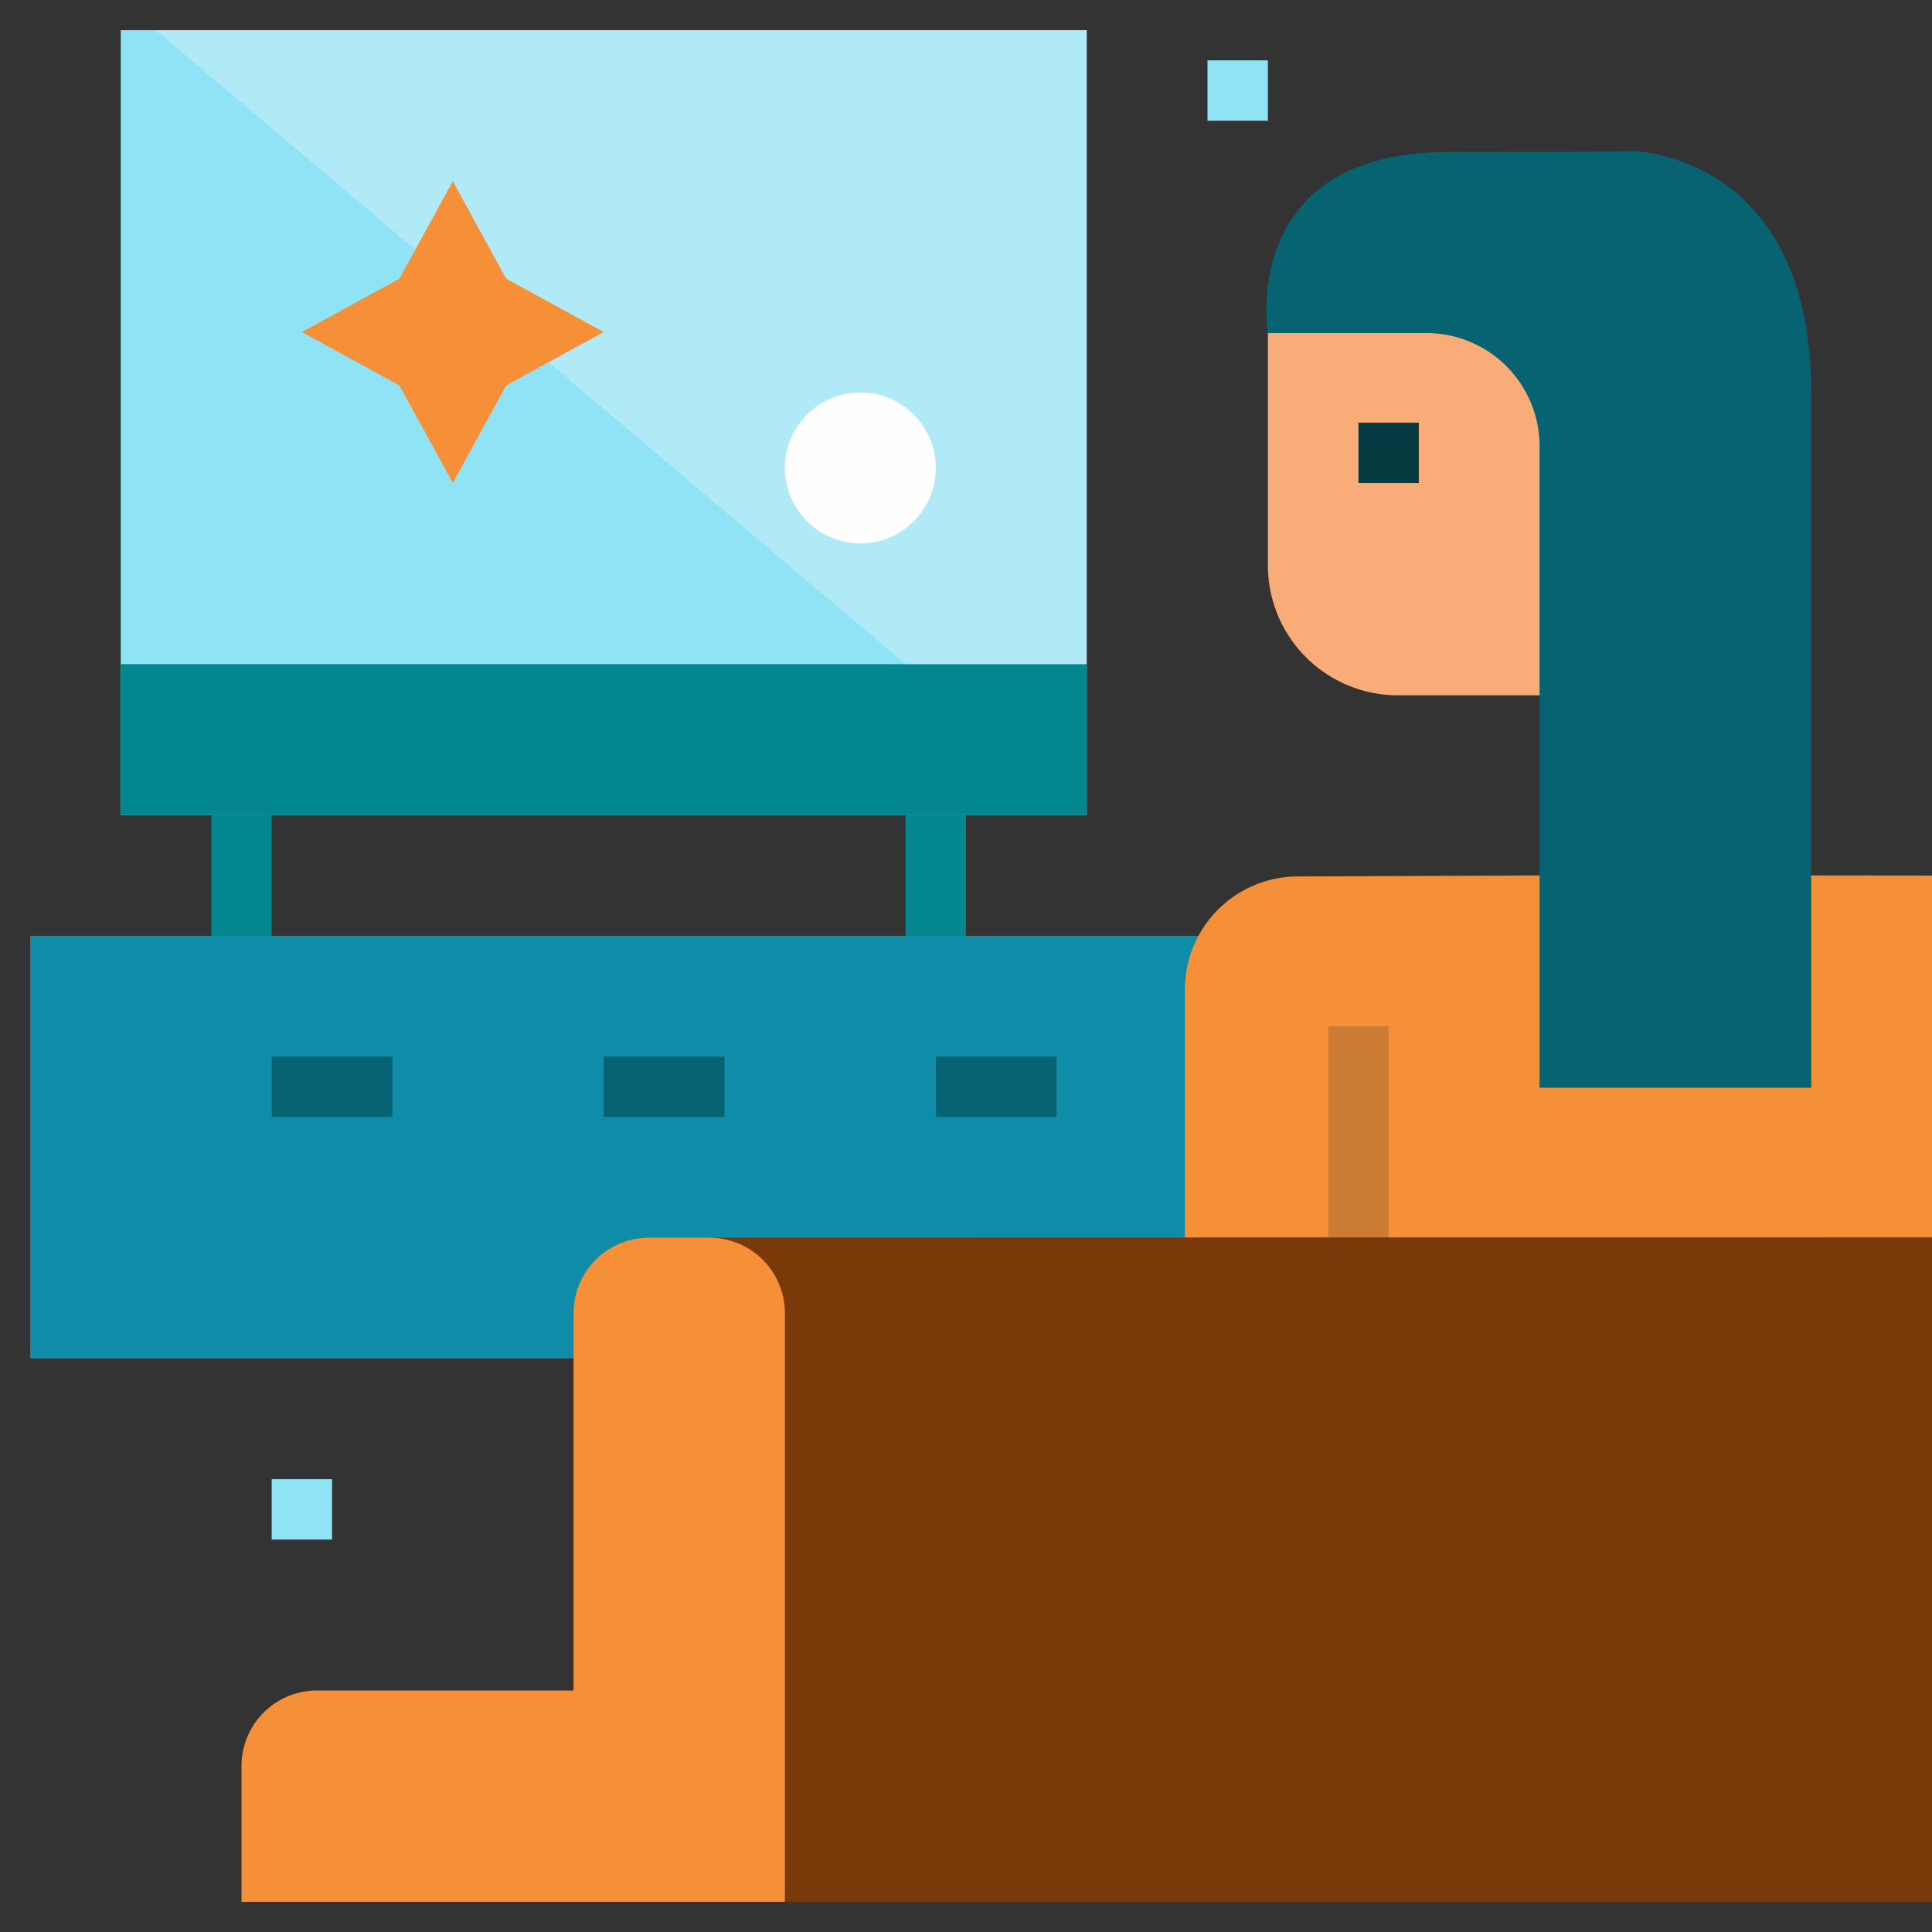 <?xml version="1.0" encoding="UTF-8"?> <svg xmlns="http://www.w3.org/2000/svg" id="Layer_1" height="512" viewBox="0 0 512 512" width="512" data-name="Layer 1"><rect x="0" y="0" width="512" height="512" fill="#333333" stroke="none"/><path d="m32 8h256v208h-256z" fill="#90e3f5"></path><path d="m8 248h309.603v112h-309.603z" fill="#0f8ca8"></path><path d="m408 232-64 .264a30 30 0 0 0 -30 30v65.736h198v-95.966l-32-.034" fill="#f69038"></path><path d="m512 327.941-324 .059 20 176h304z" fill="#7a3909"></path><path d="m336 88.264s-8-48 48-48 48-.264 48-.264 48 0 48 64.264v184h-72v-104z" fill="#076372"></path><path d="m336 88.264h42a30 30 0 0 1 30 30v66a0 0 0 0 1 0 0h-37.547a34.453 34.453 0 0 1 -34.453-34.453v-61.547a0 0 0 0 1 0 0z" fill="#f9ac78"></path><circle cx="228" cy="124" fill="#fff" r="20"></circle><path d="m320 16h16v16h-16z" fill="#90e3f5"></path><path d="m72 392h16v16h-16z" fill="#90e3f5"></path><path d="m360 112h16v16h-16z" fill="#053c42"></path><g fill="#076372"><path d="m72 280h32v16h-32z"></path><path d="m160 280h32v16h-32z"></path><path d="m248 280h32v16h-32z"></path></g><path d="m56 216h16v32h-16z" fill="#02878e"></path><path d="m240 216h16v32h-16z" fill="#02878e"></path><path d="m188 328h-16a20 20 0 0 0 -20 20v100h-68a20 20 0 0 0 -20 20v36h144v-156a20 20 0 0 0 -20-20z" fill="#f69038"></path><g opacity=".2"><path d="m352 272h16v56h-16z" fill="#232626"></path></g><path d="m32 176h256v40h-256z" fill="#02878e"></path><path d="m240 176h48v-168h-246.719z" fill="#fafcfc" opacity=".3"></path><path d="m134.142 73.858 25.858 14.142-25.858 14.142-14.142 25.858-14.142-25.858-25.858-14.142 25.858-14.142 14.142-25.858z" fill="#f69038"></path></svg> 